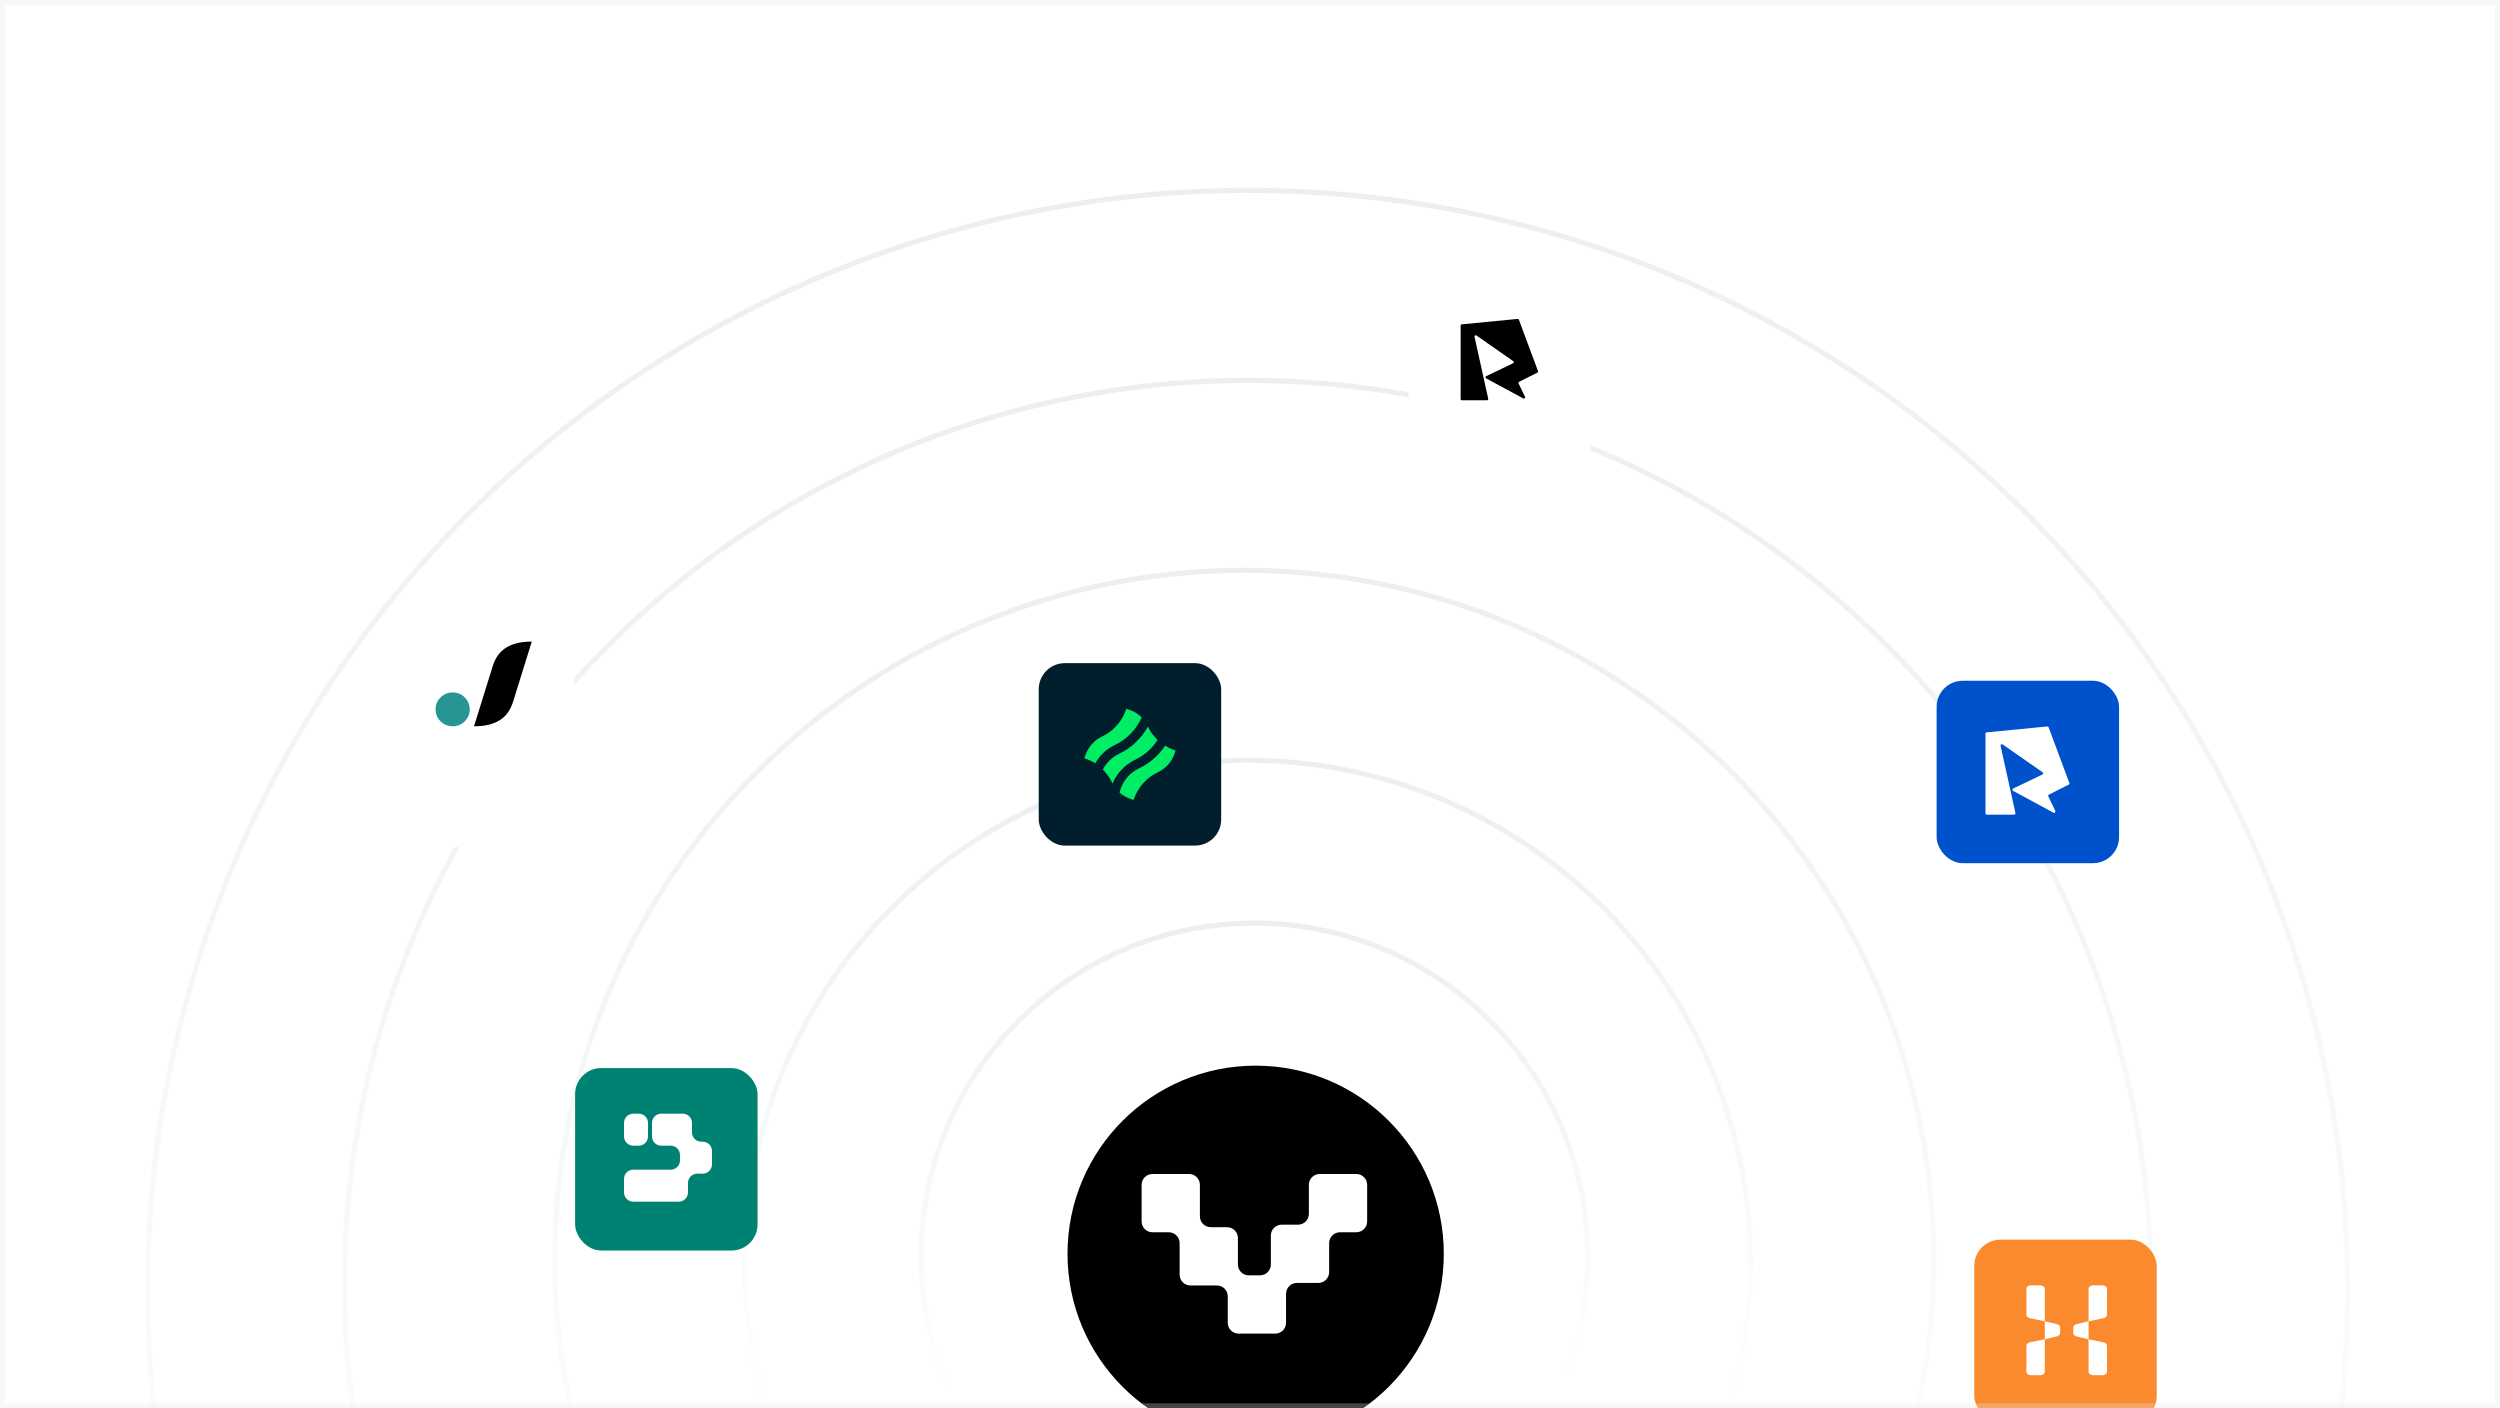 <svg width="426" height="240" viewBox="0 0 426 240" fill="none" xmlns="http://www.w3.org/2000/svg">
<g clip-path="url(#clip0_276_2951)">
<rect width="426" height="240" fill="white"/>
<circle cx="167.098" cy="-184.554" r="232.679" stroke="url(#paint0_linear_276_2951)" stroke-width="0.972"/>
<circle cx="166.614" cy="-182.125" r="207.905" stroke="url(#paint1_linear_276_2951)" stroke-width="0.972"/>
<circle cx="212.598" cy="219.876" r="187.44" stroke="url(#paint2_linear_276_2951)" stroke-opacity="0.7" stroke-width="0.872"/>
<circle cx="212.593" cy="218.72" r="153.911" stroke="url(#paint3_linear_276_2951)" stroke-opacity="0.7" stroke-width="0.872"/>
<circle cx="212.018" cy="214.673" r="117.492" stroke="url(#paint4_linear_276_2951)" stroke-opacity="0.7" stroke-width="0.872"/>
<circle cx="212.595" cy="215.251" r="85.698" stroke="url(#paint5_linear_276_2951)" stroke-opacity="0.7" stroke-width="0.872"/>
<circle cx="213.745" cy="214.095" r="56.794" stroke="url(#paint6_linear_276_2951)" stroke-opacity="0.7" stroke-width="0.872"/>
<circle cx="213.963" cy="213.648" r="32.06" fill="black"/>
<path fill-rule="evenodd" clip-rule="evenodd" d="M204.462 201.897C204.462 200.875 203.634 200.047 202.612 200.047H196.382C195.36 200.047 194.531 200.875 194.531 201.897V208.127C194.531 209.149 195.36 209.978 196.382 209.978H199.157C200.179 209.978 201.008 210.806 201.008 211.828V217.195C201.008 218.217 201.836 219.045 202.858 219.045H207.36C208.382 219.045 209.211 219.874 209.211 220.896V225.399C209.211 226.421 210.039 227.25 211.061 227.25H217.291C218.313 227.25 219.142 226.421 219.142 225.399V220.464C219.142 219.442 219.97 218.614 220.992 218.614H224.635C225.657 218.614 226.486 217.785 226.486 216.763V211.828C226.486 210.806 227.314 209.978 228.336 209.978H231.112C232.134 209.978 232.963 209.149 232.963 208.127V201.897C232.963 200.875 232.134 200.047 231.112 200.047H224.882C223.86 200.047 223.031 200.875 223.031 201.897V206.832C223.031 207.854 222.203 208.683 221.181 208.683H218.405C217.383 208.683 216.555 209.511 216.555 210.533V215.468C216.555 216.49 215.726 217.318 214.704 217.318H212.789C211.767 217.318 210.939 216.49 210.939 215.468V210.965C210.939 209.943 210.11 209.114 209.088 209.114H206.313C205.291 209.114 204.462 208.286 204.462 207.264V201.897Z" fill="white"/>
<rect x="330" y="116" width="31.089" height="31.089" rx="4.447" fill="#0052CC"/>
<path d="M343.205 138.814H338.557C338.43 138.814 338.328 138.712 338.328 138.585V125.02C338.328 124.902 338.417 124.804 338.535 124.793L348.851 123.789C348.955 123.779 349.052 123.84 349.088 123.937L352.615 133.419C352.656 133.528 352.608 133.65 352.504 133.703L349.133 135.402C349.022 135.458 348.976 135.593 349.03 135.705L350.222 138.178C350.318 138.378 350.102 138.584 349.907 138.479L343.04 134.77C342.876 134.681 342.881 134.444 343.05 134.363L348.016 131.983C348.174 131.907 348.192 131.689 348.048 131.589L341.248 126.85C341.078 126.731 340.85 126.884 340.895 127.087L343.428 138.536C343.46 138.679 343.351 138.814 343.205 138.814Z" fill="white"/>
<rect x="98" y="182" width="31.089" height="31.089" rx="4.447" fill="#008273"/>
<path fill-rule="evenodd" clip-rule="evenodd" d="M110.42 191.352C110.42 190.48 109.713 189.772 108.84 189.772H107.912C107.039 189.772 106.332 190.48 106.332 191.352V193.643C106.332 194.516 107.039 195.223 107.912 195.223H108.84C109.713 195.223 110.42 194.516 110.42 193.643V191.352ZM117.915 191.352C117.915 190.48 117.208 189.772 116.335 189.772H112.681C111.809 189.772 111.102 190.48 111.102 191.352V193.643C111.102 194.516 111.809 195.223 112.681 195.223H114.287C115.16 195.223 115.867 195.93 115.867 196.803V197.731C115.867 198.604 115.16 199.311 114.287 199.311H107.912C107.039 199.311 106.332 200.018 106.332 200.891V203.182C106.332 204.054 107.039 204.762 107.912 204.762H115.653C116.526 204.762 117.233 204.054 117.233 203.182V201.572C117.233 200.7 117.941 199.993 118.813 199.993H119.738C120.61 199.993 121.318 199.285 121.318 198.413V196.122C121.318 195.249 120.61 194.542 119.738 194.542H119.495C118.622 194.542 117.915 193.835 117.915 192.962V191.352Z" fill="white"/>
<g filter="url(#filter0_dd_276_2951)">
<rect x="67" y="101" width="31.089" height="31.089" rx="4.447" fill="white"/>
</g>
<path d="M83.952 113.532C84.71 111.095 86.454 109.327 90.614 109.327L87.435 119.556C86.678 121.993 84.933 123.761 80.773 123.761L83.952 113.532Z" fill="black"/>
<path d="M80.046 120.875C80.046 122.469 78.741 123.761 77.13 123.761C75.52 123.761 74.215 122.469 74.215 120.875C74.215 119.28 75.52 117.988 77.13 117.988C78.741 117.988 80.046 119.28 80.046 120.875Z" fill="#269593"/>
<rect x="177" y="113" width="31.089" height="31.089" rx="4.447" fill="#001E2B"/>
<path d="M189.994 126.937C192.029 125.964 193.622 124.312 194.537 122.247C193.947 121.628 193.18 121.185 192.354 120.92L191.911 120.772C191.882 120.831 191.852 120.92 191.852 120.979C191.145 122.985 189.699 124.607 187.753 125.521C186.396 126.17 185.393 127.35 184.921 128.766L184.773 129.208C184.832 129.238 184.921 129.267 184.98 129.267C185.54 129.474 186.101 129.739 186.632 130.064C187.369 128.736 188.549 127.615 189.994 126.937Z" fill="#00ED64"/>
<path d="M198.549 127.055C197.457 128.706 195.953 130.034 194.095 130.919C192.59 131.627 191.44 132.954 190.909 134.547L190.762 135.048C191.322 135.549 192.001 135.933 192.738 136.169L193.18 136.316C193.21 136.257 193.239 136.169 193.239 136.11C193.947 134.104 195.393 132.482 197.339 131.568C198.696 130.919 199.728 129.739 200.171 128.323L200.318 127.881C199.699 127.704 199.109 127.409 198.549 127.055Z" fill="#00ED64"/>
<path d="M189.581 133.515C190.319 131.745 191.676 130.3 193.416 129.474C195.009 128.707 196.336 127.527 197.25 126.082C196.572 125.433 196.012 124.695 195.599 123.811C194.507 125.816 192.796 127.439 190.702 128.441C189.493 129.002 188.52 129.975 187.93 131.155C188.579 131.774 189.11 132.541 189.522 133.397C189.522 133.397 189.552 133.456 189.581 133.515Z" fill="#00ED64"/>
<rect x="336.414" y="211.245" width="31.089" height="31.089" rx="4.447" fill="#FB8A2E"/>
<path fill-rule="evenodd" clip-rule="evenodd" d="M348.436 233.726C348.436 234.065 348.102 234.339 347.69 234.339H346.043C345.631 234.339 345.297 234.065 345.297 233.726V229.34C345.297 229.073 345.507 228.837 345.817 228.756L348.436 228.21V225.146L345.817 224.601C345.507 224.52 345.297 224.284 345.297 224.017C345.297 224.017 345.297 224.017 345.297 224.017C345.297 224.017 345.297 219.968 345.297 219.63C345.297 219.291 345.631 219.017 346.043 219.017H347.69C348.102 219.017 348.436 219.291 348.436 219.63V225.146L350.506 225.632C350.826 225.707 351.047 225.948 351.047 226.221V227.135C351.047 227.409 350.826 227.649 350.506 227.725L348.436 228.21V233.726ZM353.284 227.135C353.284 227.409 353.505 227.649 353.825 227.725L355.895 228.21V225.146L353.825 225.632C353.505 225.707 353.284 225.948 353.284 226.221V227.135ZM355.895 225.146L358.514 224.601C358.824 224.52 359.034 224.284 359.034 224.017V219.63C359.034 219.291 358.7 219.017 358.288 219.017H356.641C356.229 219.017 355.895 219.291 355.895 219.63V225.146ZM355.895 228.21V233.726C355.895 234.065 356.229 234.339 356.641 234.339H358.288C358.7 234.339 359.034 234.065 359.034 233.726V229.34C359.034 229.073 358.824 228.837 358.514 228.756L355.895 228.21Z" fill="white"/>
<g filter="url(#filter1_dd_276_2951)">
<rect x="240" y="46" width="31.089" height="31.089" rx="4.447" fill="white"/>
</g>
<path d="M253.39 68.206H249.102C248.985 68.206 248.891 68.112 248.891 67.995V55.479C248.891 55.37 248.973 55.279 249.081 55.269L258.6 54.343C258.695 54.334 258.785 54.39 258.818 54.479L262.073 63.228C262.11 63.329 262.066 63.442 261.97 63.49L258.86 65.058C258.757 65.109 258.715 65.234 258.765 65.338L259.865 67.62C259.953 67.804 259.754 67.994 259.574 67.897L253.238 64.475C253.086 64.393 253.092 64.174 253.247 64.099L257.829 61.903C257.975 61.833 257.991 61.632 257.859 61.54L251.585 57.167C251.428 57.058 251.217 57.198 251.259 57.386L253.596 67.95C253.625 68.081 253.525 68.206 253.39 68.206Z" fill="black"/>
</g>
<rect x="0.435" y="0.435" width="425.13" height="239.13" stroke="#E5E7E9" stroke-opacity="0.3" stroke-width="0.87"/>
<defs>
<filter id="filter0_dd_276_2951" x="53.66" y="92.106" width="57.771" height="57.77" filterUnits="userSpaceOnUse" color-interpolation-filters="sRGB">
<feFlood flood-opacity="0" result="BackgroundImageFix"/>
<feColorMatrix in="SourceAlpha" type="matrix" values="0 0 0 0 0 0 0 0 0 0 0 0 0 0 0 0 0 0 127 0" result="hardAlpha"/>
<feMorphology radius="5.559" operator="erode" in="SourceAlpha" result="effect1_dropShadow_276_2951"/>
<feOffset dy="7.782"/>
<feGaussianBlur stdDeviation="6.948"/>
<feComposite in2="hardAlpha" operator="out"/>
<feColorMatrix type="matrix" values="0 0 0 0 0.343 0 0 0 0 0.352 0 0 0 0 0.472 0 0 0 0.24 0"/>
<feBlend mode="normal" in2="BackgroundImageFix" result="effect1_dropShadow_276_2951"/>
<feColorMatrix in="SourceAlpha" type="matrix" values="0 0 0 0 0 0 0 0 0 0 0 0 0 0 0 0 0 0 127 0" result="hardAlpha"/>
<feOffset dy="4.447"/>
<feGaussianBlur stdDeviation="6.67"/>
<feComposite in2="hardAlpha" operator="out"/>
<feColorMatrix type="matrix" values="0 0 0 0 0.341 0 0 0 0 0.353 0 0 0 0 0.471 0 0 0 0.08 0"/>
<feBlend mode="normal" in2="effect1_dropShadow_276_2951" result="effect2_dropShadow_276_2951"/>
<feBlend mode="normal" in="SourceGraphic" in2="effect2_dropShadow_276_2951" result="shape"/>
</filter>
<filter id="filter1_dd_276_2951" x="226.66" y="37.106" width="57.771" height="57.77" filterUnits="userSpaceOnUse" color-interpolation-filters="sRGB">
<feFlood flood-opacity="0" result="BackgroundImageFix"/>
<feColorMatrix in="SourceAlpha" type="matrix" values="0 0 0 0 0 0 0 0 0 0 0 0 0 0 0 0 0 0 127 0" result="hardAlpha"/>
<feMorphology radius="5.559" operator="erode" in="SourceAlpha" result="effect1_dropShadow_276_2951"/>
<feOffset dy="7.782"/>
<feGaussianBlur stdDeviation="6.948"/>
<feComposite in2="hardAlpha" operator="out"/>
<feColorMatrix type="matrix" values="0 0 0 0 0.343 0 0 0 0 0.352 0 0 0 0 0.472 0 0 0 0.24 0"/>
<feBlend mode="normal" in2="BackgroundImageFix" result="effect1_dropShadow_276_2951"/>
<feColorMatrix in="SourceAlpha" type="matrix" values="0 0 0 0 0 0 0 0 0 0 0 0 0 0 0 0 0 0 127 0" result="hardAlpha"/>
<feOffset dy="4.447"/>
<feGaussianBlur stdDeviation="6.67"/>
<feComposite in2="hardAlpha" operator="out"/>
<feColorMatrix type="matrix" values="0 0 0 0 0.341 0 0 0 0 0.353 0 0 0 0 0.471 0 0 0 0.08 0"/>
<feBlend mode="normal" in2="effect1_dropShadow_276_2951" result="effect2_dropShadow_276_2951"/>
<feBlend mode="normal" in="SourceGraphic" in2="effect2_dropShadow_276_2951" result="shape"/>
</filter>
<linearGradient id="paint0_linear_276_2951" x1="167.098" y1="-417.719" x2="173.985" y2="-73.383" gradientUnits="userSpaceOnUse">
<stop stop-color="#E5E7E9"/>
<stop offset="1" stop-color="#E5E7E9" stop-opacity="0"/>
</linearGradient>
<linearGradient id="paint1_linear_276_2951" x1="166.614" y1="-390.516" x2="172.769" y2="-82.766" gradientUnits="userSpaceOnUse">
<stop stop-color="#E5E7E9"/>
<stop offset="1" stop-color="#E5E7E9" stop-opacity="0"/>
</linearGradient>
<linearGradient id="paint2_linear_276_2951" x1="212.598" y1="32.001" x2="218.147" y2="309.454" gradientUnits="userSpaceOnUse">
<stop stop-color="#E5E7E9"/>
<stop offset="1" stop-color="#E5E7E9" stop-opacity="0"/>
</linearGradient>
<linearGradient id="paint3_linear_276_2951" x1="212.593" y1="64.373" x2="217.152" y2="292.311" gradientUnits="userSpaceOnUse">
<stop stop-color="#E5E7E9"/>
<stop offset="1" stop-color="#E5E7E9" stop-opacity="0"/>
</linearGradient>
<linearGradient id="paint4_linear_276_2951" x1="212.018" y1="96.745" x2="215.501" y2="270.9" gradientUnits="userSpaceOnUse">
<stop stop-color="#E5E7E9"/>
<stop offset="1" stop-color="#E5E7E9" stop-opacity="0"/>
</linearGradient>
<linearGradient id="paint5_linear_276_2951" x1="212.595" y1="129.117" x2="212.794" y2="240.363" gradientUnits="userSpaceOnUse">
<stop stop-color="#E5E7E9"/>
<stop offset="1" stop-color="#E5E7E9" stop-opacity="0"/>
</linearGradient>
<linearGradient id="paint6_linear_276_2951" x1="213.745" y1="156.865" x2="216.072" y2="236.67" gradientUnits="userSpaceOnUse">
<stop stop-color="#E5E7E9"/>
<stop offset="1" stop-color="#E5E7E9" stop-opacity="0"/>
</linearGradient>
<clipPath id="clip0_276_2951">
<rect width="426" height="240" fill="white"/>
</clipPath>
</defs>
</svg>
